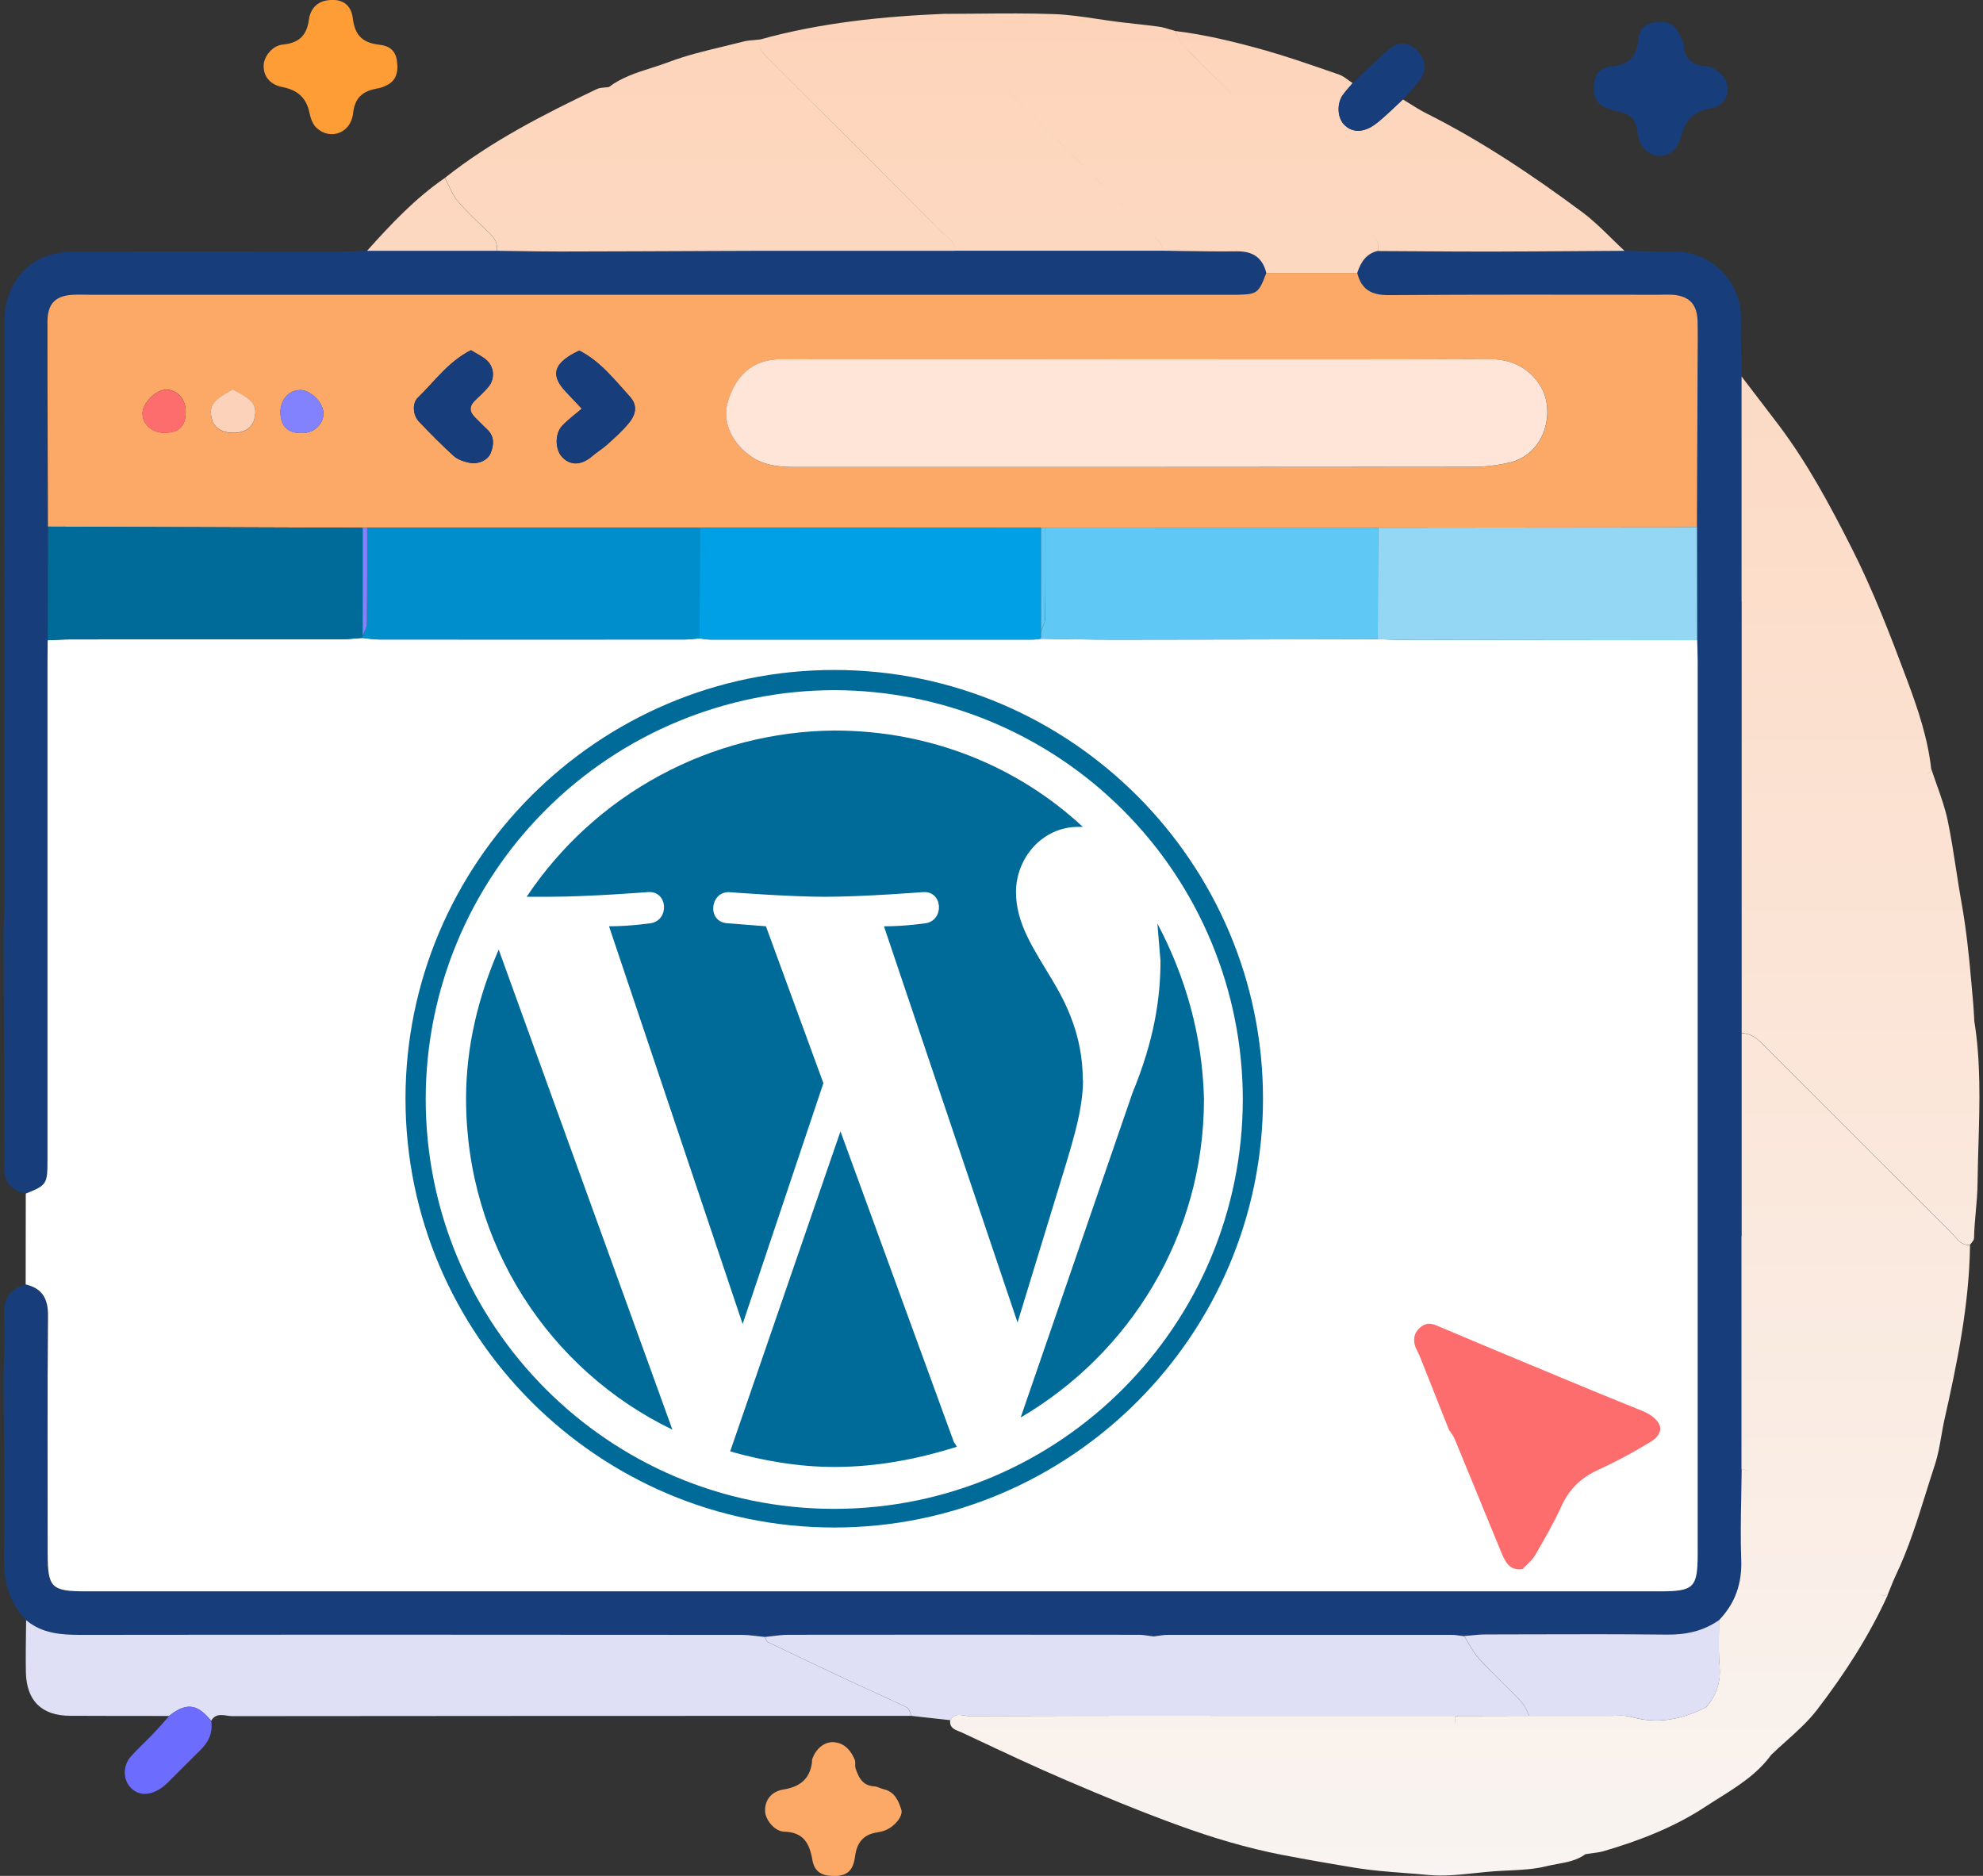 <svg width="74" height="70" viewBox="0 0 74 70" fill="none" xmlns="http://www.w3.org/2000/svg">
<rect x="0" y="0" width="74" height="70" fill="#333333" stroke="none"/>
<g clip-path="url(#clip0_2155_7663)">
<path d="M0.975 60.457C0.348 59.805 0.132 59.03 0.145 58.122C0.177 55.901 0.142 53.675 0.132 51.454C0.142 50.679 0.187 49.9 0.148 49.125C0.119 48.492 0.342 48.095 0.959 47.937C1.575 48.089 1.792 48.47 1.785 49.112C1.759 52.067 1.772 55.019 1.772 57.974C1.772 59.256 1.908 59.388 3.2 59.388C22.776 59.388 42.353 59.388 61.926 59.388C63.215 59.388 63.347 59.256 63.347 57.967C63.347 46.878 63.347 35.788 63.347 24.698C63.347 24.43 63.334 24.162 63.328 23.894C63.328 22.486 63.324 21.075 63.321 19.667C63.331 17.626 63.34 15.588 63.347 13.547C63.347 13.037 63.357 12.527 63.347 12.017C63.334 11.374 63.059 11.067 62.456 11.006C62.268 10.986 62.081 11.002 61.891 11.002C58.535 11.002 55.177 10.99 51.821 11.015C51.175 11.022 50.798 10.806 50.646 10.189C50.778 9.798 50.978 9.465 51.421 9.368C52.806 9.375 54.195 9.388 55.58 9.388C57.26 9.388 58.939 9.368 60.618 9.359C61.235 9.368 61.852 9.391 62.468 9.388C63.951 9.378 64.997 10.612 64.968 11.878C64.952 12.601 64.984 13.324 64.994 14.048C64.994 16.844 64.994 19.641 64.994 22.438C64.994 24.908 64.994 27.382 64.994 29.852C64.994 32.756 64.994 35.656 64.994 38.559C64.994 41.084 64.994 43.609 64.994 46.135C64.994 49.038 64.994 51.938 64.994 54.841C64.984 55.965 64.939 57.089 64.978 58.209C65.01 59.094 64.749 59.831 64.148 60.46C63.56 60.877 62.908 61.013 62.184 61.003C59.934 60.974 57.683 60.99 55.432 60.996C55.167 60.996 54.902 61.035 54.637 61.055C54.479 61.038 54.321 61.006 54.166 61.006C50.639 61.006 47.113 61.003 43.586 61.006C43.402 61.006 43.221 61.048 43.037 61.068C42.853 61.045 42.672 61.006 42.488 61.006C38.132 61.003 33.776 61 29.416 61.006C29.125 61.006 28.835 61.058 28.544 61.087C28.256 61.061 27.969 61.009 27.682 61.009C19.46 61.006 11.238 61.003 3.016 61.009C2.276 61.009 1.569 60.961 0.975 60.46V60.457Z" fill="#173D7A"/>
<path d="M0.132 34.687C0.142 34.393 0.158 34.096 0.158 33.802C0.158 26.604 0.158 19.402 0.164 12.204C0.164 11.858 0.174 11.5 0.271 11.174C0.607 10.04 1.504 9.391 2.741 9.388C6.1 9.378 9.458 9.388 12.817 9.385C13.111 9.385 13.408 9.365 13.702 9.356C15.313 9.356 16.928 9.356 18.539 9.356C19.337 9.365 20.138 9.385 20.936 9.381C23.416 9.378 25.893 9.365 28.373 9.356C30.792 9.356 33.21 9.356 35.629 9.356C38.209 9.356 40.79 9.356 43.367 9.356C44.297 9.365 45.227 9.391 46.157 9.378C46.748 9.368 47.119 9.604 47.258 10.185C46.977 10.935 46.913 10.986 46.176 10.999C45.989 11.002 45.802 10.999 45.611 10.999C31.541 10.999 17.467 10.999 3.397 10.999C3.18 10.999 2.967 10.993 2.751 10.999C2.082 11.028 1.776 11.322 1.776 11.997C1.776 14.548 1.785 17.1 1.792 19.651C1.789 21.065 1.782 22.48 1.779 23.894C1.779 24.188 1.772 24.485 1.772 24.779C1.772 30.95 1.772 37.118 1.772 43.29C1.772 44.194 1.743 44.23 0.962 44.543C0.364 44.417 0.122 44.042 0.154 43.445C0.177 43.044 0.161 42.641 0.158 42.24C0.148 39.725 0.138 37.209 0.132 34.69L0.132 34.687Z" fill="#173D7A"/>
<path d="M0.975 60.457C1.572 60.958 2.276 61.006 3.016 61.006C11.238 60.996 19.46 61 27.682 61.006C27.969 61.006 28.256 61.058 28.544 61.084C28.579 61.148 28.599 61.248 28.65 61.274C29.668 61.762 30.685 62.246 31.705 62.724C32.416 63.057 33.136 63.373 33.843 63.716C33.93 63.758 33.956 63.919 34.011 64.029C25.563 64.029 17.115 64.029 8.67 64.039C8.409 64.039 8.076 63.871 7.879 64.213C7.44 63.687 7.046 63.438 6.306 64.032C5.079 64.032 3.855 64.032 2.628 64.026C1.553 64.026 0.981 63.464 0.965 62.375C0.955 61.736 0.968 61.097 0.975 60.457Z" fill="#DFE0F6"/>
<path fill-rule="evenodd" clip-rule="evenodd" d="M47.255 10.185C47.113 9.607 46.745 9.372 46.154 9.378C45.497 9.387 44.84 9.377 44.184 9.367C43.91 9.363 43.637 9.358 43.363 9.355L35.626 9.355L35.626 9.359L28.372 9.359C27.751 9.361 27.13 9.364 26.509 9.366C24.651 9.374 22.794 9.382 20.935 9.385C20.365 9.385 19.793 9.376 19.221 9.368C18.994 9.365 18.766 9.361 18.539 9.359C18.587 9.068 18.449 8.868 18.245 8.674C18.19 8.621 18.134 8.569 18.078 8.516C17.732 8.188 17.385 7.86 17.079 7.499C16.936 7.329 16.838 7.121 16.74 6.912C16.696 6.819 16.652 6.726 16.605 6.636C18.336 5.264 20.289 4.272 22.266 3.326C22.36 3.281 22.471 3.272 22.581 3.263C22.628 3.26 22.675 3.256 22.721 3.249L22.721 3.249C23.193 2.89 23.747 2.714 24.298 2.538C24.516 2.469 24.734 2.399 24.946 2.319C25.604 2.069 26.293 1.903 26.982 1.738C27.236 1.676 27.49 1.615 27.743 1.55C27.879 1.516 28.019 1.504 28.16 1.493C28.23 1.487 28.3 1.481 28.369 1.473C30.636 0.843 32.962 0.61 35.303 0.513V0.517C35.715 0.517 36.128 0.513 36.54 0.509C37.469 0.501 38.399 0.493 39.327 0.526C39.876 0.546 40.425 0.628 40.972 0.71C41.232 0.749 41.492 0.788 41.752 0.82C41.958 0.846 42.165 0.868 42.371 0.891C42.663 0.923 42.955 0.955 43.244 0.995C43.387 1.015 43.529 1.058 43.67 1.101C43.729 1.119 43.789 1.137 43.848 1.153C43.878 1.209 43.906 1.268 43.933 1.327C43.992 1.456 44.052 1.585 44.145 1.683C44.618 2.176 45.105 2.659 45.592 3.142C45.714 3.263 45.835 3.383 45.956 3.504L45.96 3.507C45.798 3.345 45.635 3.184 45.473 3.022C45.028 2.58 44.584 2.138 44.148 1.686C44.055 1.588 43.996 1.459 43.936 1.331C43.909 1.271 43.882 1.212 43.851 1.156C44.994 1.295 46.111 1.569 47.213 1.879C47.985 2.097 48.746 2.36 49.507 2.623C49.66 2.676 49.812 2.728 49.964 2.78C50.092 2.824 50.204 2.907 50.317 2.99C50.37 3.029 50.423 3.068 50.478 3.103C50.441 3.147 50.404 3.19 50.367 3.233C50.283 3.33 50.199 3.427 50.122 3.53C49.887 3.846 49.9 4.366 50.142 4.634C50.394 4.912 50.759 4.964 51.153 4.747C51.324 4.653 51.477 4.518 51.627 4.386L51.653 4.363C51.812 4.223 51.967 4.076 52.121 3.93L52.121 3.93C52.199 3.856 52.276 3.783 52.354 3.711C52.436 3.76 52.517 3.811 52.598 3.862C52.803 3.99 53.008 4.119 53.223 4.227C55.283 5.261 57.191 6.539 59.039 7.912C59.432 8.203 59.786 8.55 60.139 8.896C60.299 9.052 60.458 9.208 60.621 9.359C60.061 9.362 59.502 9.366 58.942 9.37C57.822 9.378 56.703 9.386 55.583 9.388C54.659 9.388 53.734 9.382 52.809 9.376L52.807 9.376C52.346 9.373 51.885 9.371 51.424 9.368L51.427 9.365C51.496 9.081 51.361 8.9 51.196 8.737C51.359 8.9 51.492 9.079 51.424 9.362C50.978 9.459 50.781 9.788 50.649 10.182H47.255V10.185ZM35.298 8.794C35.463 8.93 35.631 9.07 35.627 9.321C35.629 9.069 35.459 8.929 35.294 8.792C35.242 8.749 35.19 8.707 35.145 8.661C33.45 6.959 31.751 5.261 30.052 3.562L30.051 3.561C29.626 3.136 29.201 2.711 28.776 2.286C28.745 2.255 28.713 2.225 28.681 2.195C28.512 2.035 28.343 1.875 28.346 1.63C28.345 1.873 28.513 2.032 28.681 2.192C28.713 2.222 28.745 2.252 28.776 2.283C29.307 2.814 29.837 3.344 30.367 3.874L30.37 3.876C31.963 5.468 33.556 7.059 35.145 8.658C35.191 8.705 35.245 8.75 35.298 8.794ZM36.32 2.094C38.502 4.272 40.682 6.452 42.858 8.637C40.685 6.452 38.502 4.272 36.32 2.094ZM43.032 8.793C42.993 8.761 42.956 8.73 42.92 8.697C42.956 8.73 42.994 8.761 43.033 8.793C43.205 8.935 43.382 9.08 43.363 9.354C43.38 9.08 43.203 8.934 43.032 8.793Z" fill="url(#paint0_linear_2155_7663)"/>
<path d="M16.602 6.636C16.649 6.726 16.693 6.819 16.737 6.912C16.835 7.121 16.933 7.329 17.076 7.499C17.4 7.881 17.769 8.229 18.135 8.573C18.171 8.607 18.206 8.641 18.242 8.674C18.445 8.868 18.584 9.065 18.536 9.359H13.698C14.586 8.367 15.494 7.399 16.602 6.64V6.636Z" fill="url(#paint1_linear_2155_7663)"/>
<path d="M72.073 28.706C72.019 28.846 71.935 28.899 71.843 28.9C71.936 28.9 72.021 28.848 72.076 28.706C72.138 28.898 72.206 29.089 72.274 29.28C72.429 29.719 72.585 30.158 72.68 30.608C72.809 31.22 72.904 31.84 72.999 32.459C73.063 32.872 73.126 33.285 73.2 33.695C73.371 34.651 73.474 35.614 73.558 36.582L73.572 36.733C73.613 37.178 73.654 37.624 73.674 38.071H73.671C73.922 39.614 73.876 41.163 73.831 42.711C73.817 43.191 73.802 43.67 73.797 44.149C73.794 44.501 73.762 44.859 73.73 45.218C73.701 45.547 73.672 45.877 73.665 46.206C73.665 46.264 73.619 46.32 73.573 46.376C73.553 46.401 73.532 46.426 73.516 46.451C73.236 46.479 73.088 46.303 72.942 46.131C72.9 46.081 72.857 46.031 72.812 45.986C70.989 44.171 69.17 42.352 67.35 40.531L67.324 40.505C67.041 40.222 66.757 39.938 66.474 39.655C66.31 39.491 66.146 39.327 65.982 39.163C65.969 39.15 65.956 39.136 65.942 39.123C65.924 39.104 65.906 39.086 65.888 39.067L65.887 39.066L65.887 39.066C65.64 38.812 65.392 38.558 64.994 38.549V22.44L64.99 22.438V14.048C65.186 14.305 65.383 14.561 65.579 14.818C65.847 15.167 66.115 15.516 66.379 15.866C67.451 17.287 68.291 18.856 69.088 20.429C69.896 22.021 70.542 23.7 71.168 25.377C71.569 26.452 71.943 27.55 72.069 28.709L72.073 28.706Z" fill="url(#paint2_linear_2155_7663)"/>
<path d="M59.165 69.189C58.849 69.422 58.474 69.491 58.105 69.558C57.972 69.582 57.84 69.607 57.711 69.638C57.25 69.754 56.766 69.776 56.282 69.799C56.102 69.807 55.923 69.816 55.745 69.829C55.515 69.846 55.283 69.871 55.052 69.895H55.052C54.462 69.957 53.87 70.02 53.29 69.965C52.988 69.935 52.685 69.912 52.381 69.889L52.38 69.889C51.795 69.844 51.208 69.8 50.623 69.706C49.693 69.554 48.769 69.393 47.843 69.215C46.528 68.96 45.256 68.579 44.006 68.124C42.579 67.607 41.174 67.026 39.779 66.428C38.622 65.933 37.483 65.397 36.344 64.861C36.198 64.792 36.052 64.724 35.907 64.655C35.872 64.639 35.834 64.624 35.795 64.609C35.619 64.541 35.421 64.464 35.461 64.187C35.595 63.95 35.795 63.983 35.986 64.014C36.052 64.025 36.117 64.036 36.178 64.035C38.755 64.025 41.329 64.025 43.905 64.025H43.91C44.425 64.025 44.94 64.026 45.456 64.026H54.324C54.283 64.175 54.3 64.295 54.349 64.399C54.303 64.296 54.287 64.178 54.327 64.032C55.239 64.032 56.15 64.029 57.065 64.026H57.066L57.072 64.026H60.211C60.257 64.026 60.304 64.025 60.352 64.023C60.521 64.02 60.693 64.016 60.847 64.061C61.845 64.352 62.775 64.165 63.673 63.7V63.703L63.674 63.704C64.041 63.269 64.219 62.785 64.17 62.198C64.136 61.792 64.14 61.381 64.145 60.971V60.971C64.147 60.801 64.148 60.63 64.148 60.46C64.751 59.831 65.01 59.094 64.978 58.21C64.948 57.425 64.963 56.639 64.978 55.853C64.984 55.516 64.991 55.179 64.994 54.841V54.838C65.111 54.84 65.215 54.864 65.31 54.902C65.213 54.862 65.107 54.837 64.987 54.835V46.128L64.994 46.135V38.556C65.391 38.561 65.636 38.814 65.881 39.066C65.914 39.101 65.948 39.135 65.982 39.169C66.834 40.02 67.686 40.872 68.538 41.724L68.546 41.732C69.967 43.153 71.388 44.575 72.812 45.993C72.857 46.037 72.899 46.087 72.942 46.137C73.088 46.309 73.238 46.485 73.516 46.458C73.487 48.702 73.032 50.885 72.541 53.065C72.506 53.233 72.477 53.402 72.448 53.571L72.448 53.571C72.383 53.943 72.319 54.314 72.202 54.667C72.085 55.019 71.975 55.373 71.864 55.727L71.864 55.727C71.539 56.767 71.214 57.806 70.742 58.791C70.668 58.946 70.605 59.105 70.542 59.264C70.509 59.346 70.476 59.429 70.442 59.511C70.311 59.543 70.203 59.532 70.107 59.496C70.204 59.535 70.315 59.547 70.448 59.514C69.747 61.055 68.83 62.469 67.806 63.803C67.475 64.234 67.062 64.605 66.65 64.975C66.463 65.142 66.277 65.309 66.098 65.482L66.096 65.482C65.583 66.192 64.864 66.644 64.147 67.095C63.978 67.201 63.809 67.307 63.644 67.416C62.478 68.182 61.19 68.682 59.856 69.073C59.708 69.116 59.552 69.136 59.398 69.156C59.319 69.166 59.242 69.176 59.165 69.189Z" fill="url(#paint3_linear_2155_7663)"/>
<path d="M14.832 2.451C14.838 2.861 14.683 3.097 14.299 3.242C14.199 3.281 14.096 3.297 13.992 3.32C13.495 3.426 13.237 3.678 13.175 4.234C13.095 4.964 12.326 5.245 11.816 4.776C11.674 4.647 11.59 4.418 11.551 4.221C11.438 3.649 11.102 3.359 10.54 3.249C10.069 3.158 9.826 2.842 9.839 2.435C9.849 2.115 10.156 1.708 10.54 1.666C11.138 1.605 11.444 1.35 11.525 0.74C11.57 0.397 11.774 0.09 12.177 0.019C12.71 -0.074 13.098 0.126 13.166 0.685C13.246 1.337 13.54 1.602 14.18 1.673C14.651 1.728 14.822 2.015 14.825 2.445L14.832 2.451Z" fill="#FE9D36"/>
<path d="M59.481 3.252C59.488 2.813 59.652 2.532 60.127 2.48C60.773 2.409 61.07 2.141 61.135 1.486C61.18 1.03 61.438 0.859 61.813 0.827C62.31 0.785 62.523 0.917 62.733 1.408C62.766 1.482 62.827 1.553 62.83 1.628C62.849 2.183 63.124 2.441 63.683 2.47C63.87 2.48 64.08 2.622 64.222 2.761C64.681 3.21 64.49 3.937 63.851 4.043C63.198 4.153 62.885 4.502 62.727 5.106C62.604 5.584 62.294 5.823 61.91 5.819C61.532 5.816 61.161 5.467 61.115 4.967C61.07 4.486 60.841 4.24 60.382 4.166C60.253 4.143 60.127 4.098 60.001 4.05C59.614 3.901 59.468 3.675 59.475 3.255L59.481 3.252Z" fill="#173D7A"/>
<path d="M31.131 70C30.672 70.01 30.391 69.845 30.317 69.409C30.21 68.789 29.988 68.369 29.264 68.35C28.903 68.34 28.564 67.904 28.551 67.591C28.534 67.181 28.777 66.848 29.245 66.774C29.839 66.677 30.214 66.396 30.298 65.782C30.304 65.731 30.298 65.673 30.317 65.624C30.459 65.23 30.798 64.969 31.15 65.014C31.535 65.062 31.754 65.33 31.896 65.663C31.935 65.757 31.896 65.882 31.925 65.979C32.038 66.315 32.18 66.632 32.616 66.658C32.745 66.664 32.868 66.742 32.994 66.771C33.391 66.868 33.53 67.2 33.634 67.526C33.711 67.772 33.385 68.156 33.046 68.295C32.949 68.334 32.846 68.359 32.742 68.376C32.213 68.45 31.974 68.766 31.906 69.283C31.838 69.809 31.612 69.997 31.131 70.007V70Z" fill="#FCA968"/>
<path d="M6.31 64.032C7.049 63.438 7.443 63.683 7.882 64.213C7.947 64.639 7.798 64.988 7.495 65.288C7.078 65.698 6.668 66.118 6.251 66.528C6.158 66.619 6.051 66.703 5.941 66.771C5.522 67.022 5.137 66.99 4.86 66.69C4.585 66.39 4.585 65.873 4.889 65.537C5.157 65.24 5.454 64.972 5.728 64.684C5.929 64.475 6.116 64.252 6.31 64.035V64.032Z" fill="#6C6CFE"/>
<path d="M52.354 3.704C52.121 3.924 51.892 4.147 51.653 4.356C51.495 4.495 51.333 4.641 51.153 4.741C50.759 4.96 50.394 4.909 50.142 4.628C49.9 4.36 49.887 3.84 50.122 3.523C50.232 3.375 50.358 3.239 50.478 3.097C50.885 2.713 51.291 2.322 51.702 1.944C52.125 1.553 52.483 1.524 52.832 1.844C53.232 2.212 53.278 2.609 52.945 3.045C52.767 3.278 52.554 3.485 52.357 3.701L52.354 3.704Z" fill="#173D7A"/>
<path d="M0.958 47.937C0.958 46.803 0.958 45.673 0.962 44.54C1.743 44.226 1.772 44.191 1.772 43.287C1.772 37.115 1.772 30.947 1.772 24.776C1.772 24.482 1.776 24.185 1.779 23.891C2.073 23.881 2.366 23.859 2.66 23.859C6.016 23.859 9.371 23.859 12.726 23.855C12.991 23.855 13.256 23.823 13.524 23.804C13.734 23.823 13.947 23.862 14.157 23.862C17.955 23.865 21.753 23.862 25.55 23.862C25.734 23.862 25.922 23.836 26.106 23.82C26.238 23.836 26.367 23.865 26.5 23.865C30.507 23.865 34.518 23.865 38.526 23.865C38.632 23.865 38.736 23.843 38.842 23.833C39.75 23.846 40.654 23.868 41.562 23.868C44.846 23.868 48.13 23.855 51.414 23.849C51.708 23.859 52.002 23.875 52.299 23.875C55.977 23.881 59.656 23.884 63.334 23.888C63.34 24.156 63.353 24.424 63.353 24.692C63.353 35.782 63.353 46.871 63.353 57.961C63.353 59.249 63.221 59.382 61.932 59.382C42.356 59.382 22.779 59.382 3.206 59.382C1.914 59.382 1.779 59.246 1.779 57.967C1.779 55.013 1.763 52.061 1.792 49.106C1.798 48.463 1.582 48.082 0.965 47.93L0.958 47.937Z" fill="white"/>
<path d="M47.255 10.185C48.385 10.185 49.519 10.185 50.649 10.185C50.801 10.806 51.182 11.019 51.825 11.012C55.18 10.986 58.538 10.999 61.894 10.999C62.081 10.999 62.272 10.986 62.459 11.002C63.063 11.064 63.337 11.371 63.35 12.013C63.36 12.524 63.353 13.034 63.35 13.544C63.341 15.585 63.334 17.623 63.324 19.664C63.031 19.67 62.733 19.677 62.44 19.677C58.768 19.68 55.093 19.683 51.421 19.689C47.284 19.689 43.147 19.689 39.01 19.686C38.956 19.686 38.904 19.686 38.849 19.686C34.602 19.686 30.356 19.689 26.109 19.693C21.972 19.693 17.835 19.693 13.699 19.693C13.644 19.693 13.585 19.693 13.531 19.693C11.68 19.686 9.83 19.68 7.983 19.673C5.919 19.667 3.855 19.657 1.789 19.651C1.782 17.1 1.769 14.548 1.772 11.997C1.772 11.322 2.083 11.025 2.748 10.999C2.961 10.99 3.177 10.999 3.394 10.999C17.464 10.999 31.538 10.999 45.608 10.999C45.795 10.999 45.983 10.999 46.173 10.999C46.91 10.986 46.974 10.938 47.255 10.185ZM42.417 13.408C37.987 13.408 33.553 13.405 29.122 13.408C28.121 13.408 27.44 13.993 27.149 15.049C26.955 15.756 27.333 16.58 28.073 17.064C28.56 17.384 29.106 17.429 29.668 17.429C38.103 17.429 46.538 17.429 54.97 17.422C55.416 17.422 55.871 17.364 56.307 17.271C57.683 16.97 58.057 15.323 57.489 14.413C57.05 13.709 56.401 13.399 55.555 13.402C51.175 13.415 46.797 13.408 42.421 13.408H42.417ZM21.714 15.252C21.417 15.508 21.175 15.682 20.974 15.898C20.697 16.199 20.716 16.783 20.981 17.061C21.294 17.387 21.698 17.371 22.105 17.022C22.285 16.867 22.492 16.744 22.667 16.586C22.944 16.334 23.229 16.082 23.464 15.795C23.755 15.44 23.79 15.11 23.497 14.791C22.925 14.167 22.402 13.479 21.617 13.085C21.507 13.144 21.41 13.186 21.32 13.241C20.635 13.647 20.58 14.057 21.129 14.636C21.291 14.807 21.452 14.981 21.717 15.259L21.714 15.252ZM17.574 13.069C16.728 13.499 16.218 14.242 15.588 14.845C15.378 15.049 15.41 15.495 15.623 15.721C16.046 16.169 16.479 16.605 16.934 17.019C17.08 17.151 17.303 17.226 17.503 17.267C17.839 17.342 18.204 17.18 18.313 16.903C18.433 16.599 18.456 16.282 18.178 16.024C18.023 15.879 17.877 15.721 17.722 15.572C17.509 15.362 17.509 15.159 17.722 14.949C17.893 14.781 18.078 14.619 18.229 14.435C18.475 14.135 18.449 13.699 18.155 13.437C18 13.299 17.803 13.211 17.574 13.069ZM6.93 15.372C6.936 14.891 6.617 14.532 6.194 14.539C5.812 14.545 5.318 15.046 5.318 15.424C5.318 15.818 5.661 16.137 6.084 16.147C6.671 16.16 6.923 15.931 6.93 15.369V15.372ZM11.267 16.163C11.742 16.16 12.1 15.805 12.068 15.375C12.039 14.994 11.583 14.558 11.215 14.555C10.779 14.552 10.456 14.916 10.466 15.398C10.476 15.911 10.744 16.166 11.267 16.163ZM8.683 14.535C7.937 14.946 7.795 15.152 7.899 15.617C7.976 15.969 8.296 16.169 8.758 16.153C9.168 16.14 9.442 15.931 9.504 15.588C9.591 15.107 9.458 14.936 8.683 14.539V14.535Z" fill="#FCA968"/>
<path d="M51.424 19.689C55.096 19.686 58.771 19.683 62.443 19.677C62.737 19.677 63.034 19.667 63.328 19.664C63.328 21.072 63.331 22.483 63.334 23.891C59.656 23.888 55.978 23.884 52.299 23.878C52.005 23.878 51.712 23.862 51.415 23.852C51.415 22.464 51.421 21.078 51.424 19.689Z" fill="#93D7F4"/>
<path fill-rule="evenodd" clip-rule="evenodd" d="M56.989 63.857C57.016 63.914 57.043 63.971 57.072 64.026H57.076C57.425 64.026 57.773 64.025 58.122 64.025C58.82 64.024 59.517 64.023 60.215 64.026C60.261 64.026 60.308 64.025 60.355 64.023C60.524 64.02 60.694 64.016 60.851 64.061C61.849 64.352 62.779 64.165 63.677 63.7C64.045 63.264 64.226 62.782 64.174 62.191C64.138 61.787 64.143 61.379 64.148 60.971C64.15 60.798 64.152 60.626 64.151 60.454C63.56 60.87 62.911 61.006 62.188 60.996C60.467 60.977 58.745 60.981 57.024 60.986C56.494 60.988 55.965 60.989 55.435 60.99C55.259 60.99 55.082 61.007 54.906 61.025C54.817 61.033 54.729 61.042 54.641 61.048C54.7 61.139 54.755 61.233 54.81 61.328C54.926 61.528 55.043 61.727 55.196 61.894C55.48 62.203 55.778 62.499 56.076 62.794C56.311 63.026 56.545 63.257 56.772 63.496C56.866 63.597 56.928 63.727 56.989 63.857ZM43.201 61.044C43.148 61.053 43.094 61.06 43.04 61.067L43.041 61.064C42.986 61.058 42.931 61.049 42.877 61.041L42.877 61.041C42.749 61.022 42.621 61.003 42.492 61.003L42.489 61.003H42.489C38.13 61 33.775 60.996 29.419 61.003C29.217 61.003 29.015 61.028 28.813 61.053L28.813 61.053C28.724 61.064 28.636 61.075 28.547 61.084C28.559 61.105 28.569 61.13 28.578 61.155C28.598 61.206 28.617 61.257 28.654 61.274C29.668 61.762 30.688 62.246 31.709 62.724C31.988 62.855 32.269 62.983 32.55 63.112C32.984 63.31 33.418 63.508 33.847 63.716C33.906 63.744 33.937 63.829 33.968 63.914C33.982 63.954 33.997 63.995 34.015 64.029C34.257 64.056 34.498 64.083 34.74 64.11C34.981 64.136 35.222 64.163 35.465 64.19C35.6 63.951 35.802 63.985 35.994 64.017C36.059 64.028 36.122 64.039 36.182 64.039C38.76 64.028 41.335 64.028 43.913 64.029H43.913L45.458 64.029L45.46 64.032H54.328L54.338 64.032L54.339 64.032C55.25 64.029 56.158 64.026 57.066 64.026L57.069 64.032L57.072 64.026H57.066C57.038 63.974 57.013 63.921 56.988 63.867C56.926 63.735 56.864 63.603 56.769 63.502C56.535 63.255 56.294 63.017 56.053 62.778L56.053 62.778L56.053 62.778C55.761 62.49 55.47 62.203 55.193 61.901C55.039 61.734 54.923 61.534 54.806 61.334L54.806 61.334C54.752 61.24 54.697 61.146 54.638 61.055C54.587 61.049 54.536 61.042 54.484 61.035L54.484 61.035C54.379 61.021 54.273 61.006 54.166 61.006C52.99 61.006 51.815 61.006 50.639 61.005C48.288 61.005 45.938 61.004 43.587 61.006C43.457 61.006 43.33 61.025 43.201 61.044Z" fill="#DFE0F6"/>
<path d="M1.792 19.651C3.855 19.657 5.919 19.667 7.986 19.673C9.836 19.68 11.687 19.686 13.534 19.693C13.534 21.039 13.534 22.386 13.534 23.733L13.524 23.804C13.259 23.82 12.994 23.855 12.726 23.855C9.371 23.859 6.016 23.855 2.66 23.859C2.367 23.859 2.073 23.878 1.779 23.891C1.782 22.477 1.788 21.062 1.792 19.648V19.651Z" fill="#006A98"/>
<path d="M26.112 19.693C30.359 19.693 34.606 19.689 38.852 19.686C38.852 20.978 38.852 22.267 38.852 23.558L38.843 23.836C38.736 23.849 38.633 23.868 38.526 23.868C34.519 23.868 30.508 23.868 26.5 23.868C26.367 23.868 26.238 23.839 26.106 23.823C26.106 22.447 26.109 21.069 26.112 19.693Z" fill="#00A0E6"/>
<path d="M38.842 23.836L38.852 23.558C38.904 23.4 39.001 23.245 39.004 23.087C39.017 21.953 39.01 20.82 39.013 19.686C43.15 19.686 47.287 19.686 51.424 19.689C51.424 21.078 51.417 22.464 51.414 23.852C48.13 23.859 44.846 23.868 41.561 23.872C40.654 23.872 39.75 23.849 38.842 23.836Z" fill="#60C8F4"/>
<path d="M26.112 19.693C26.112 21.069 26.109 22.447 26.106 23.823C25.922 23.836 25.734 23.865 25.55 23.865C21.752 23.865 17.955 23.865 14.157 23.865C13.947 23.865 13.734 23.826 13.524 23.807L13.534 23.736C13.588 23.578 13.692 23.423 13.692 23.264C13.705 22.076 13.701 20.884 13.701 19.696C17.838 19.696 21.975 19.696 26.112 19.696V19.693Z" fill="#008ECC"/>
<path d="M56.812 58.552C56.325 58.623 56.166 58.271 56.021 57.922C55.437 56.511 54.865 55.096 54.28 53.685C54.232 53.569 54.145 53.469 54.074 53.362C53.706 52.432 53.337 51.499 52.966 50.569C52.917 50.446 52.834 50.333 52.801 50.207C52.737 49.962 52.769 49.739 52.979 49.552C53.186 49.368 53.36 49.355 53.625 49.468C55.595 50.304 57.571 51.121 59.547 51.941C60.109 52.174 60.671 52.397 61.233 52.626C61.356 52.678 61.479 52.733 61.588 52.804C62.066 53.123 62.089 53.498 61.592 53.805C60.962 54.192 60.303 54.544 59.628 54.854C58.992 55.145 58.553 55.578 58.262 56.217C57.978 56.844 57.629 57.441 57.284 58.038C57.167 58.236 56.97 58.384 56.809 58.555L56.812 58.552Z" fill="#FE6D6D"/>
<path d="M42.417 13.405C46.797 13.405 51.175 13.412 55.551 13.399C56.394 13.399 57.047 13.706 57.486 14.409C58.054 15.323 57.679 16.967 56.304 17.267C55.868 17.364 55.413 17.419 54.967 17.419C46.532 17.429 38.096 17.426 29.665 17.426C29.103 17.426 28.557 17.381 28.069 17.061C27.33 16.576 26.949 15.753 27.146 15.046C27.436 13.99 28.118 13.408 29.119 13.405C33.55 13.399 37.983 13.405 42.414 13.405H42.417Z" fill="#FEE5D8"/>
<path d="M21.714 15.252C21.452 14.975 21.291 14.8 21.126 14.629C20.577 14.051 20.632 13.644 21.316 13.234C21.407 13.179 21.5 13.137 21.613 13.079C22.398 13.473 22.925 14.161 23.493 14.784C23.787 15.107 23.751 15.433 23.461 15.788C23.225 16.076 22.941 16.328 22.663 16.58C22.489 16.738 22.282 16.861 22.101 17.016C21.697 17.364 21.291 17.381 20.977 17.054C20.716 16.78 20.696 16.192 20.971 15.892C21.171 15.675 21.413 15.501 21.71 15.246L21.714 15.252Z" fill="#173D7A"/>
<path d="M17.574 13.066C17.803 13.208 18 13.299 18.155 13.434C18.446 13.693 18.475 14.132 18.229 14.432C18.078 14.616 17.897 14.778 17.722 14.946C17.509 15.155 17.509 15.359 17.722 15.569C17.874 15.721 18.019 15.876 18.178 16.021C18.455 16.279 18.433 16.596 18.313 16.899C18.203 17.177 17.839 17.338 17.503 17.264C17.302 17.219 17.08 17.148 16.934 17.016C16.479 16.602 16.046 16.163 15.623 15.717C15.41 15.491 15.378 15.046 15.588 14.842C16.214 14.235 16.724 13.496 17.574 13.066Z" fill="#173D7A"/>
<path d="M6.93 15.372C6.923 15.934 6.671 16.163 6.084 16.15C5.661 16.14 5.322 15.818 5.318 15.427C5.318 15.049 5.809 14.548 6.194 14.542C6.617 14.535 6.936 14.894 6.93 15.375V15.372Z" fill="#FE6D6D"/>
<path d="M11.267 16.163C10.741 16.169 10.473 15.914 10.466 15.398C10.456 14.913 10.783 14.548 11.215 14.555C11.583 14.558 12.039 14.994 12.068 15.375C12.103 15.805 11.742 16.16 11.267 16.163Z" fill="#8282FE"/>
<path d="M8.683 14.532C9.458 14.929 9.591 15.104 9.504 15.582C9.442 15.927 9.168 16.134 8.758 16.147C8.296 16.163 7.979 15.966 7.899 15.611C7.795 15.143 7.937 14.939 8.683 14.529V14.532Z" fill="#FCD3BA"/>
<path d="M13.702 19.693C13.702 20.881 13.705 22.073 13.692 23.261C13.692 23.419 13.589 23.578 13.534 23.733C13.534 22.386 13.534 21.039 13.534 19.693C13.589 19.693 13.647 19.693 13.702 19.693Z" fill="#8282FE"/>
<path d="M39.01 19.686C39.01 20.82 39.017 21.953 39 23.087C39 23.245 38.904 23.4 38.849 23.558C38.849 22.267 38.849 20.978 38.849 19.686C38.904 19.686 38.955 19.686 39.01 19.686Z" fill="#60C8F4"/>
<g clip-path="url(#clip1_2155_7663)">
<path d="M17.392 41C17.392 46.45 20.522 51.145 25.092 53.348L18.61 35.435C17.857 37.174 17.392 39.03 17.392 41ZM40.407 40.304C40.407 38.624 39.769 37.404 39.247 36.536C38.551 35.376 37.914 34.449 37.914 33.29C37.914 32.015 38.9 30.855 40.234 30.855H40.408C37.972 28.594 34.726 27.26 31.132 27.26C28.858 27.28 26.623 27.856 24.623 28.937C22.622 30.018 20.917 31.572 19.654 33.463H20.524C21.974 33.463 24.176 33.289 24.176 33.289C24.93 33.231 24.988 34.332 24.292 34.449C24.292 34.449 23.538 34.565 22.727 34.565L27.713 49.405L30.727 40.419L28.582 34.564L27.132 34.45C26.378 34.392 26.494 33.29 27.19 33.29C27.19 33.29 29.45 33.464 30.784 33.464C32.234 33.464 34.436 33.29 34.436 33.29C35.19 33.232 35.248 34.333 34.552 34.45C34.552 34.45 33.798 34.566 32.987 34.566L37.972 49.35L39.372 44.77C39.952 42.857 40.415 41.524 40.415 40.306L40.407 40.304ZM31.364 42.217L27.248 54.16C28.465 54.508 29.798 54.74 31.132 54.74C32.755 54.74 34.262 54.44 35.712 53.986C35.654 53.928 35.654 53.87 35.596 53.812L31.364 42.217ZM43.19 34.45L43.306 35.85C43.306 37.25 43.074 38.807 42.263 40.778L38.089 52.894C42.147 50.517 44.929 46.111 44.929 41.01C44.871 38.633 44.233 36.43 43.189 34.46L43.19 34.45ZM31.132 25C22.32 25 15.132 32.188 15.132 41C15.132 49.812 22.32 57 31.132 57C39.944 57 47.132 49.812 47.132 41C47.132 32.188 39.944 25 31.132 25ZM31.132 56.304C22.726 56.304 15.886 49.464 15.886 41C15.892 36.959 17.5 33.084 20.358 30.227C23.216 27.369 27.09 25.76 31.132 25.754C35.173 25.76 39.048 27.369 41.905 30.227C44.763 33.084 46.371 36.959 46.378 41C46.378 49.464 39.538 56.304 31.132 56.304Z" fill="#006A98"/>
</g>
</g>
<defs>
<linearGradient id="paint0_linear_2155_7663" x1="43.782" y1="0.502" x2="43.782" y2="69.986" gradientUnits="userSpaceOnUse">
<stop stop-color="#FDD4BA"/>
<stop offset="1" stop-color="#F9F4F1"/>
</linearGradient>
<linearGradient id="paint1_linear_2155_7663" x1="43.782" y1="0.502" x2="43.782" y2="69.986" gradientUnits="userSpaceOnUse">
<stop stop-color="#FDD4BA"/>
<stop offset="1" stop-color="#F9F4F1"/>
</linearGradient>
<linearGradient id="paint2_linear_2155_7663" x1="43.782" y1="0.502" x2="43.782" y2="69.986" gradientUnits="userSpaceOnUse">
<stop stop-color="#FDD4BA"/>
<stop offset="1" stop-color="#F9F4F1"/>
</linearGradient>
<linearGradient id="paint3_linear_2155_7663" x1="43.782" y1="0.502" x2="43.782" y2="69.986" gradientUnits="userSpaceOnUse">
<stop stop-color="#FDD4BA"/>
<stop offset="1" stop-color="#F9F4F1"/>
</linearGradient>
<clipPath id="clip0_2155_7663">
<rect width="73.736" height="70" fill="white" transform="translate(0.132)"/>
</clipPath>
<clipPath id="clip1_2155_7663">
<rect width="32" height="32" fill="white" transform="translate(15.132 25)"/>
</clipPath>
</defs>
</svg>
